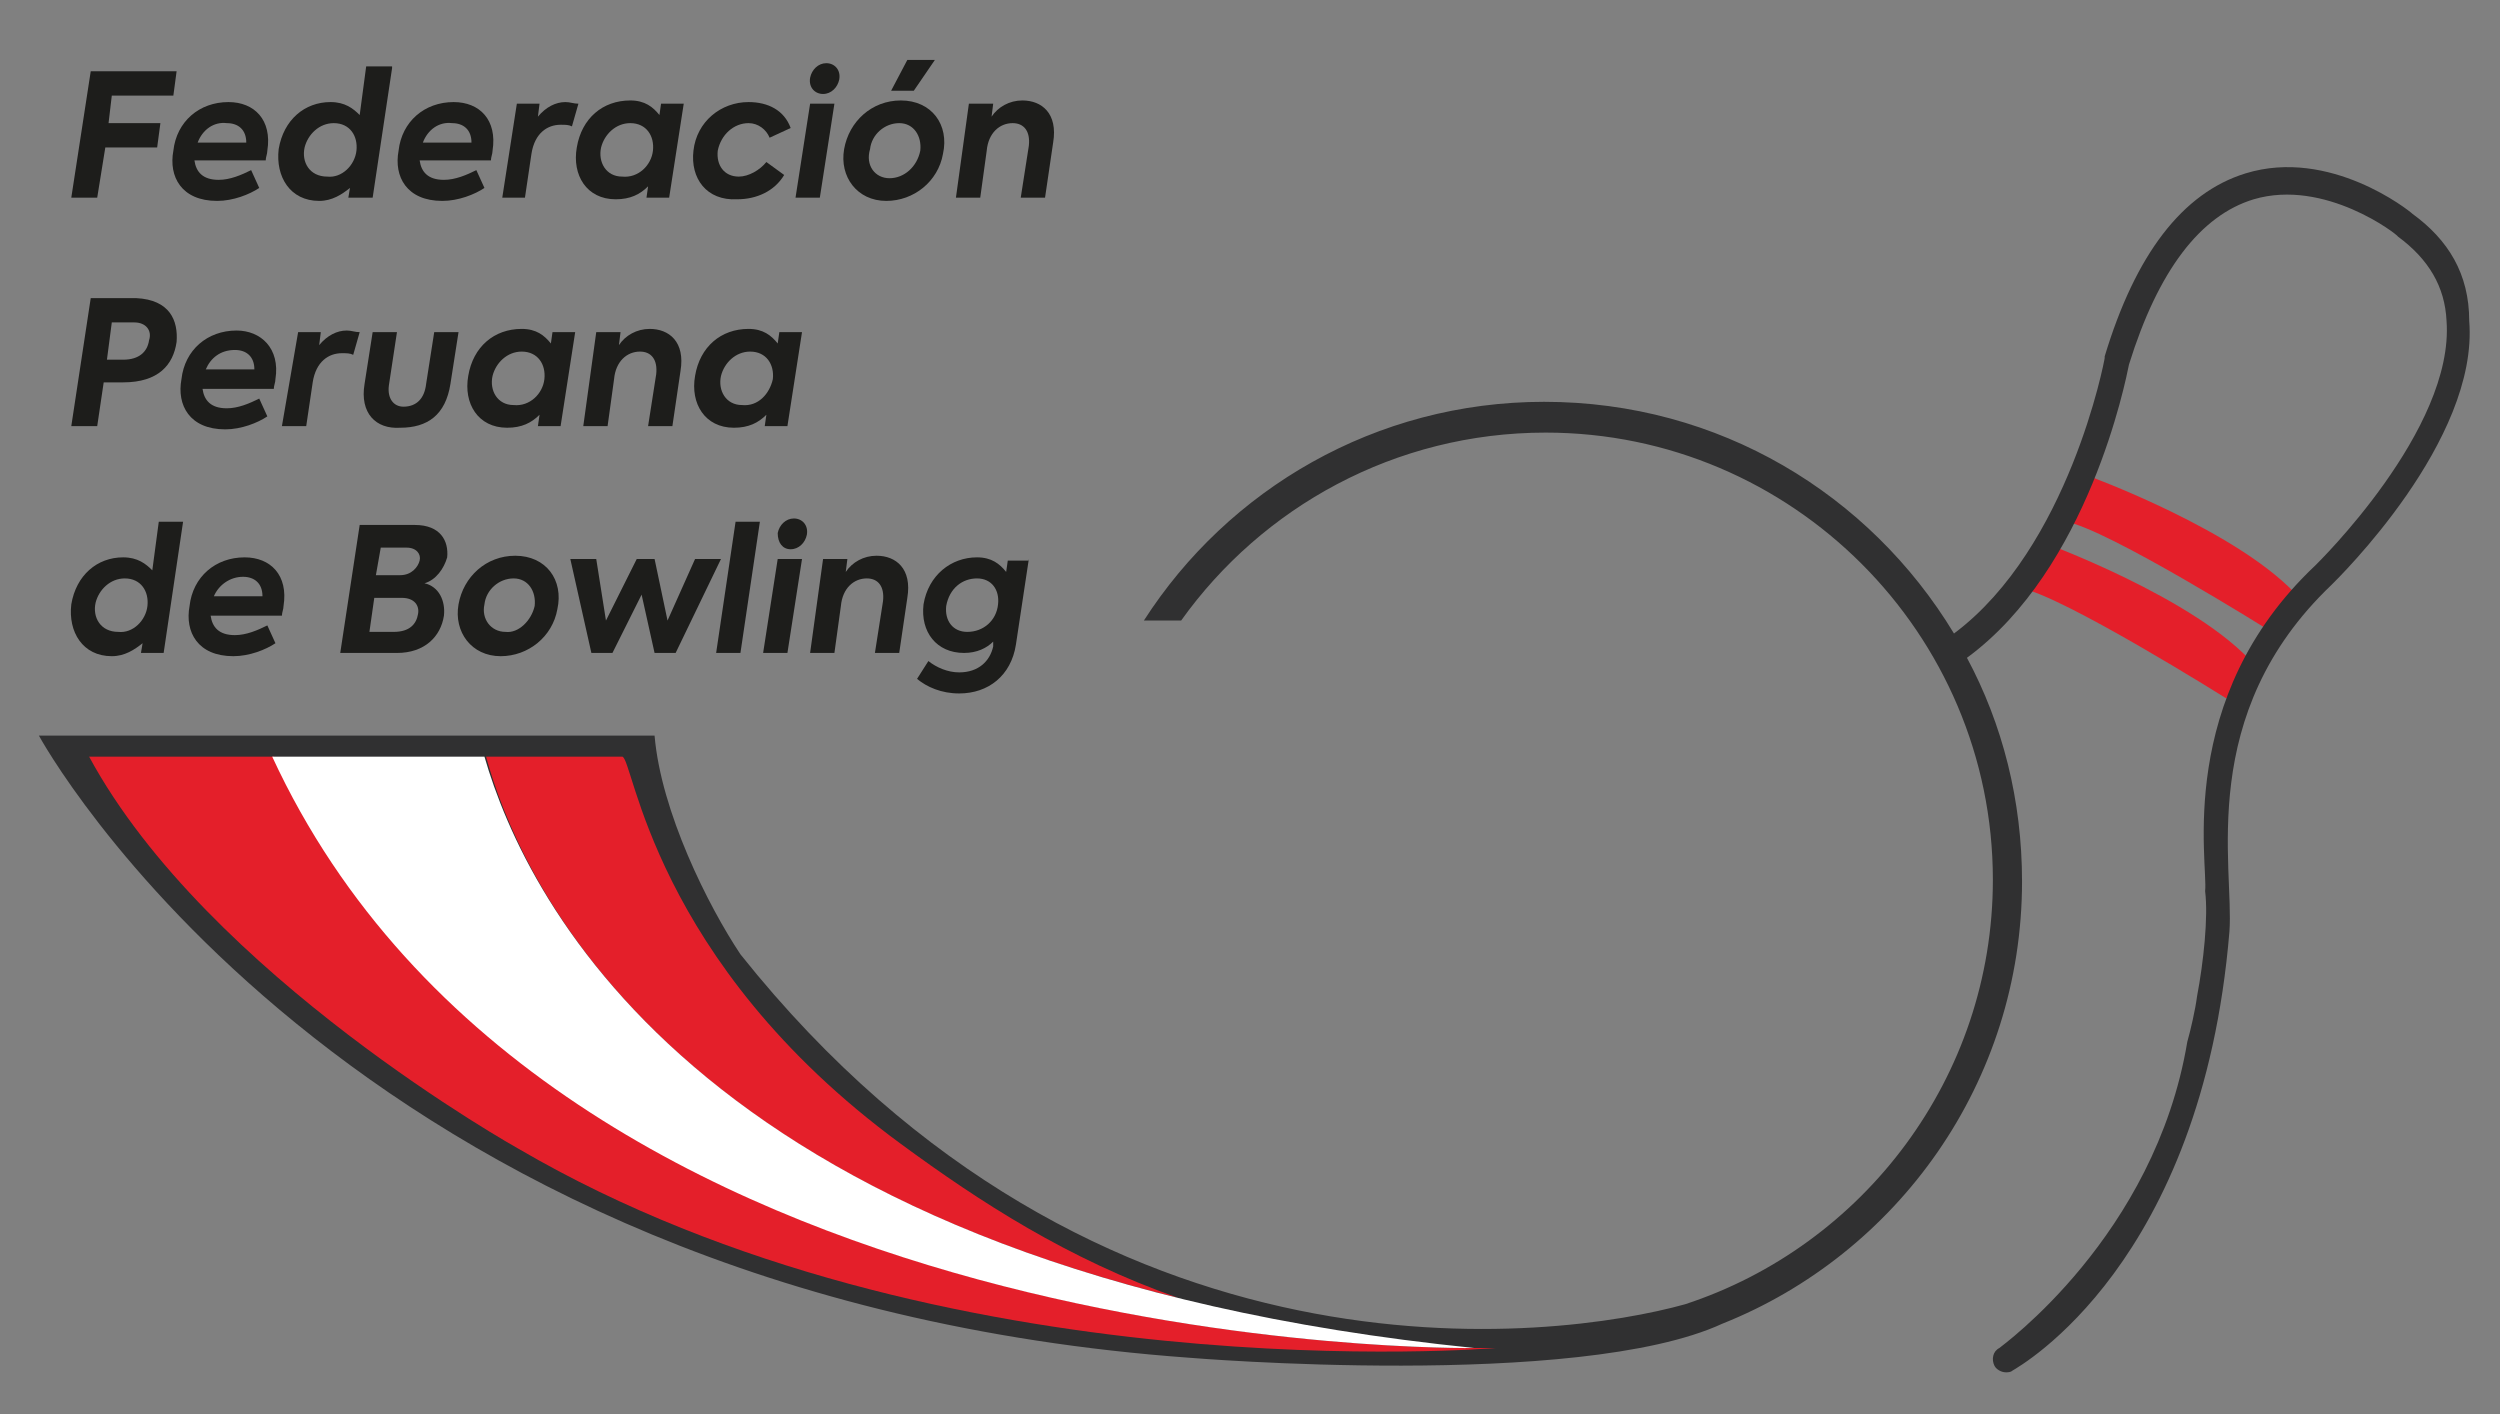 <svg xmlns="http://www.w3.org/2000/svg" xmlns:xlink="http://www.w3.org/1999/xlink" id="Capa_1" x="0px" y="0px" viewBox="0 0 154.3 87.3" style="enable-background:new 0 0 154.3 87.3;" xml:space="preserve"><rect x="0" y="0" width="154.3" height="87.3" fill="#808080" stroke="none"/><style type="text/css">	.st0{fill:#E41F2A;}	.st1{fill:#303031;}	.st2{fill:#FFFFFF;}	.st3{fill:#1D1D1B;}</style><g>	<path class="st0" d="M128.7,29.3c0,0,9.7,3.5,13.3,7.7l-1.8,2c0,0-10.2-6.4-12.7-6.8L128.7,29.3z"></path>	<path class="st0" d="M125.9,33.4c0,0,9.7,3.5,13.3,7.7l-1.8,2c0,0-10.2-6.4-12.7-6.8L125.9,33.4z"></path>	<path class="st1" d="M148.9,13.2c-0.2-0.2-5.1-4.1-10.3-2.5c-3.9,1.2-6.8,5-8.7,11.3c0,0,0,0.1,0,0.1c0,0.1-2.2,11.7-9.3,17  c-5.2-8.6-14.5-14.3-25.3-14.3c-10.4,0-19.5,5.4-24.7,13.5h2.3c5-7,13.2-11.6,22.5-11.6c15.2,0,27.6,12.4,27.6,27.6  c0,12.2-8,22.6-19,26.2c-7.9,2.2-36.3,6-58.3-21.6c-2-3-4.9-8.8-5.3-13.5H2.4c0,0,18.7,34.6,71,38.4c0,0,24,2,32.9-2.1c0,0,0,0,0,0  c10.8-4.3,18.5-14.9,18.5-27.3c0-5-1.2-9.7-3.4-13.8c7.5-5.5,9.8-17.1,10-18.1c1.8-5.8,4.4-9.2,7.7-10.2c4.4-1.3,8.9,2.2,8.9,2.3  c1.9,1.4,2.9,3.1,3,5.2c0.5,6.7-8,15-8.1,15.1c-8.7,8.2-6.6,18.4-6.8,20.1c0.2,1.6-0.1,4.4-0.5,6.5c-0.1,0.8-0.4,2.1-0.6,2.8  c-2,12-11.5,18.8-11.6,18.9c-0.4,0.2-0.5,0.7-0.3,1.1c0.1,0.2,0.4,0.4,0.7,0.4c0.1,0,0.3,0,0.4-0.1c0.5-0.3,11.7-6.6,13.4-27.1  c0.3-4-2.1-13.4,6.3-21.4c0.4-0.4,9.1-8.9,8.5-16.3C152.4,16.9,151.1,14.8,148.9,13.2z"></path>	<g>		<path class="st0" d="M72.7,80.1c-6.8-2.4-12.2-5.9-17.1-9.5C40.2,59.3,39.1,46.7,38.4,46.7c-1.7,0-4.8,0-8.4,0   C32.1,54.4,40.6,72.2,72.7,80.1z"></path>		<path class="st0" d="M90.9,83.2c0.1,0,0.1,0,0.2,0c0,0-56.9,0.9-74.2-36.5c-6.3,0-11.4,0-11.4,0c7.3,13.5,26.5,24.2,26.5,24.2   c26,15.2,60.3,12.3,60.3,12.3C91.8,83.2,91.3,83.2,90.9,83.2z"></path>	</g>	<path class="st2" d="M29.9,46.7H16.8C34.1,84.1,91,83.2,91,83.2C43.6,78.4,32.5,55.7,29.9,46.7z"></path>	<g>		<path class="st3" d="M5.6,4.4h5.3l-0.2,1.5H6.9L6.7,7.6h3.2L9.7,9.1H6.5L6,12.2H4.4L5.6,4.4z"></path>		<path class="st3" d="M16.5,9.3c0,0.2-0.1,0.4-0.1,0.6H12c0.1,0.7,0.5,1.2,1.5,1.2c0.7,0,1.4-0.3,2-0.6l0.5,1.1   c-0.6,0.4-1.6,0.8-2.6,0.8c-2.2,0-3-1.5-2.7-3.1c0.2-1.8,1.6-3,3.4-3C15.7,6.3,16.8,7.4,16.5,9.3z M12.2,8.8h3   c0-0.8-0.5-1.2-1.2-1.2C13.2,7.5,12.5,8,12.2,8.8z"></path>		<path class="st3" d="M24.2,4.2L23,12.2h-1.5l0.1-0.6c-0.5,0.4-1.1,0.8-1.9,0.8c-1.8,0-2.7-1.5-2.5-3.2c0.3-1.8,1.6-2.9,3.2-2.9   c0.9,0,1.4,0.4,1.8,0.8l0.4-3H24.2z M22,9.3c0.1-0.9-0.4-1.7-1.4-1.7c-0.9,0-1.6,0.7-1.8,1.5c-0.2,0.9,0.3,1.8,1.4,1.8   C21.1,11,21.9,10.2,22,9.3z"></path>		<path class="st3" d="M30.4,9.3c0,0.2-0.1,0.4-0.1,0.6h-4.4c0.1,0.7,0.5,1.2,1.5,1.2c0.7,0,1.4-0.3,2-0.6l0.5,1.1   c-0.6,0.4-1.6,0.8-2.6,0.8c-2.2,0-3-1.5-2.7-3.1c0.2-1.8,1.6-3,3.4-3C29.6,6.3,30.7,7.4,30.4,9.3z M26.1,8.8h3   c0-0.8-0.5-1.2-1.2-1.2C27.1,7.5,26.4,8,26.1,8.8z"></path>		<path class="st3" d="M31.9,6.4h1.4l-0.1,0.8c0.5-0.6,1.1-0.9,1.7-0.9c0.3,0,0.5,0.1,0.8,0.1l-0.4,1.4c-0.2-0.1-0.4-0.1-0.7-0.1   c-0.8,0-1.6,0.5-1.8,1.8l-0.4,2.7H31L31.9,6.4z"></path>		<path class="st3" d="M42.2,6.4l-0.9,5.8h-1.4l0.1-0.7c-0.5,0.5-1.1,0.8-2,0.8c-1.8,0-2.7-1.5-2.4-3.2c0.3-1.8,1.6-2.9,3.3-2.9   c0.9,0,1.4,0.4,1.8,0.9l0.1-0.7H42.2z M40.3,9.3c0.1-0.9-0.4-1.7-1.4-1.7c-0.9,0-1.6,0.7-1.8,1.5c-0.2,0.9,0.3,1.8,1.3,1.8   C39.4,11,40.2,10.2,40.3,9.3z"></path>		<path class="st3" d="M42.8,9.3c0.2-1.8,1.7-3,3.4-3c1.2,0,2.2,0.5,2.6,1.6l-1.3,0.6c-0.2-0.5-0.7-0.9-1.3-0.9   c-0.9,0-1.7,0.7-1.9,1.7c-0.1,0.9,0.4,1.6,1.3,1.6c0.6,0,1.3-0.4,1.7-0.9l1.1,0.8c-0.6,1-1.7,1.5-2.9,1.5   C43.6,12.4,42.6,11,42.8,9.3z"></path>		<path class="st3" d="M49.1,12.2L50,6.4h1.5l-0.9,5.8H49.1z M50,4.8c0.1-0.5,0.5-0.9,1-0.9c0.5,0,0.9,0.4,0.8,1   c-0.1,0.5-0.5,0.9-1,0.9C50.3,5.8,49.9,5.4,50,4.8z"></path>		<path class="st3" d="M52.1,9.2c0.3-1.7,1.7-3,3.5-3c1.9,0,3,1.5,2.6,3.3c-0.3,1.7-1.8,2.9-3.5,2.9C52.9,12.4,51.8,10.9,52.1,9.2z    M56.8,9.3c0.1-0.9-0.4-1.7-1.3-1.7c-0.9,0-1.7,0.7-1.8,1.6C53.4,10.2,54,11,54.9,11C55.8,11,56.6,10.3,56.8,9.3z M56,3.7h1.7   l-1.3,1.9H55L56,3.7z"></path>		<path class="st3" d="M59.8,6.4h1.5l-0.1,0.8c0.4-0.6,1.1-1,1.9-1c1.2,0,2.2,0.8,1.9,2.6l-0.5,3.4H63l0.5-3.2   c0.1-0.9-0.3-1.4-1-1.4c-0.8,0-1.5,0.6-1.6,1.7l-0.4,2.9h-1.5L59.8,6.4z"></path>	</g>	<g>		<path class="st3" d="M10.9,21.1c-0.2,1.4-1.1,2.5-3.3,2.5H6.4L6,26.3H4.4l1.2-7.9h2.8C10.5,18.5,11,19.8,10.9,21.1z M8.3,19.9H6.9   l-0.3,2.3h1c1,0,1.5-0.5,1.6-1.2C9.4,20.4,9,19.9,8.3,19.9z"></path>		<path class="st3" d="M17,23.4c0,0.2-0.1,0.4-0.1,0.6h-4.4c0.1,0.7,0.5,1.2,1.5,1.2c0.7,0,1.4-0.3,2-0.6l0.5,1.1   c-0.6,0.4-1.6,0.8-2.6,0.8c-2.2,0-3-1.5-2.7-3.1c0.2-1.8,1.6-3,3.4-3C16.1,20.4,17.3,21.5,17,23.4z M12.7,22.8h3   c0-0.8-0.5-1.2-1.2-1.2C13.6,21.6,13,22.1,12.7,22.8z"></path>		<path class="st3" d="M18.4,20.5h1.4l-0.1,0.8c0.5-0.6,1.1-0.9,1.7-0.9c0.3,0,0.5,0.1,0.8,0.1l-0.4,1.4c-0.2-0.1-0.4-0.1-0.7-0.1   c-0.8,0-1.6,0.5-1.8,1.8l-0.4,2.7h-1.5L18.4,20.5z"></path>		<path class="st3" d="M22.5,23.7l0.5-3.2h1.5L24,23.8c-0.1,0.8,0.3,1.3,0.9,1.3c0.8,0,1.3-0.5,1.4-1.4l0.5-3.2h1.5l-0.5,3.2   c-0.3,1.9-1.4,2.7-3.1,2.7C23.2,26.5,22.2,25.5,22.5,23.7z"></path>		<path class="st3" d="M35.5,20.5l-0.9,5.8h-1.4l0.1-0.7c-0.5,0.5-1.1,0.8-2,0.8c-1.8,0-2.7-1.5-2.4-3.2c0.3-1.8,1.6-2.9,3.3-2.9   c0.9,0,1.4,0.4,1.8,0.9l0.1-0.7H35.5z M33.6,23.4c0.1-0.9-0.4-1.7-1.4-1.7c-0.9,0-1.6,0.7-1.8,1.5c-0.2,0.9,0.3,1.8,1.3,1.8   C32.7,25.1,33.5,24.3,33.6,23.4z"></path>		<path class="st3" d="M36.8,20.5h1.5l-0.1,0.8c0.4-0.6,1.1-1,1.9-1c1.2,0,2.2,0.8,1.9,2.6l-0.5,3.4H40l0.5-3.2   c0.1-0.9-0.3-1.4-1-1.4c-0.8,0-1.5,0.6-1.6,1.7l-0.4,2.9h-1.5L36.8,20.5z"></path>		<path class="st3" d="M49.5,20.5l-0.9,5.8h-1.4l0.1-0.7c-0.5,0.5-1.1,0.8-2,0.8c-1.8,0-2.7-1.5-2.4-3.2c0.3-1.8,1.6-2.9,3.3-2.9   c0.9,0,1.4,0.4,1.8,0.9l0.1-0.7H49.5z M47.7,23.4c0.1-0.9-0.4-1.7-1.4-1.7c-0.9,0-1.6,0.7-1.8,1.5c-0.2,0.9,0.3,1.8,1.3,1.8   C46.8,25.1,47.5,24.3,47.7,23.4z"></path>	</g>	<g>		<path class="st3" d="M11.3,32.2l-1.2,8.1H8.7l0.1-0.6c-0.5,0.4-1.1,0.8-1.9,0.8c-1.8,0-2.7-1.5-2.5-3.2c0.3-1.8,1.6-2.9,3.2-2.9   c0.9,0,1.4,0.4,1.8,0.8l0.4-3H11.3z M9.1,37.4c0.1-0.9-0.4-1.7-1.4-1.7c-0.9,0-1.6,0.7-1.8,1.5c-0.2,0.9,0.3,1.8,1.4,1.8   C8.2,39.1,9,38.3,9.1,37.4z"></path>		<path class="st3" d="M17.5,37.4c0,0.2-0.1,0.4-0.1,0.6H13c0.1,0.7,0.5,1.2,1.5,1.2c0.7,0,1.4-0.3,2-0.6l0.5,1.1   c-0.6,0.4-1.6,0.8-2.6,0.8c-2.2,0-3-1.5-2.7-3.1c0.2-1.8,1.6-3,3.4-3C16.7,34.4,17.8,35.5,17.5,37.4z M13.2,36.8h3   c0-0.8-0.5-1.2-1.2-1.2C14.2,35.6,13.5,36.1,13.2,36.8z"></path>		<path class="st3" d="M26.2,36c0.9,0.2,1.3,1.1,1.2,2c-0.2,1.3-1.2,2.3-2.9,2.3H21l1.2-7.9h3.4c1.6,0,2.1,1,2,2   C27.4,35.1,26.9,35.8,26.2,36z M24.8,36.9h-1.7l-0.3,2.1h1.5c1,0,1.4-0.5,1.5-1.1C25.9,37.4,25.6,36.9,24.8,36.9z M25.1,33.8h-1.6   l-0.3,1.7h1.5c0.7,0,1.1-0.5,1.2-0.9C26,34.2,25.7,33.8,25.1,33.8z"></path>		<path class="st3" d="M28.3,37.3c0.3-1.7,1.7-3,3.5-3c1.9,0,3,1.5,2.6,3.3c-0.3,1.7-1.8,2.9-3.5,2.9C29.1,40.5,28,39,28.3,37.3z    M33,37.4c0.1-0.9-0.4-1.7-1.3-1.7c-0.9,0-1.7,0.7-1.8,1.6c-0.2,0.9,0.4,1.7,1.3,1.7C32,39.1,32.8,38.3,33,37.4z"></path>		<path class="st3" d="M35.2,34.5h1.6l0.6,3.8l1.9-3.8h1.1l0.8,3.8l1.7-3.8h1.6l-2.8,5.8h-1.3l-0.8-3.6l-1.8,3.6h-1.3L35.2,34.5z"></path>		<path class="st3" d="M44.2,40.3l1.2-8.1h1.5l-1.2,8.1H44.2z"></path>		<path class="st3" d="M47.1,40.3l0.9-5.8h1.5l-0.9,5.8H47.1z M48,32.9c0.1-0.5,0.5-0.9,1-0.9c0.5,0,0.9,0.4,0.8,1   c-0.1,0.5-0.5,0.9-1,0.9C48.3,33.9,48,33.5,48,32.9z"></path>		<path class="st3" d="M50.8,34.5h1.5l-0.1,0.8c0.4-0.6,1.1-1,1.9-1c1.2,0,2.2,0.8,1.9,2.6l-0.5,3.4H54l0.5-3.2   c0.1-0.9-0.3-1.4-1-1.4c-0.8,0-1.5,0.6-1.6,1.7l-0.4,2.9H50L50.8,34.5z"></path>		<path class="st3" d="M63.5,34.5l-0.8,5.3c-0.3,1.9-1.7,3-3.5,3c-1.1,0-2-0.4-2.6-0.9l0.7-1.1c0.5,0.4,1.2,0.7,1.9,0.7   c1.2,0,1.9-0.7,2.1-1.6l0-0.3c-0.4,0.4-1,0.7-1.8,0.7c-1.7,0-2.7-1.3-2.5-3c0.3-1.8,1.7-2.9,3.3-2.9c0.9,0,1.4,0.4,1.8,0.9   l0.1-0.7H63.5z M61.6,37.3c0.1-0.9-0.4-1.6-1.3-1.6c-0.9,0-1.7,0.6-1.9,1.7c-0.1,0.9,0.4,1.6,1.3,1.6C60.7,39,61.5,38.3,61.6,37.3   z"></path>	</g></g></svg>